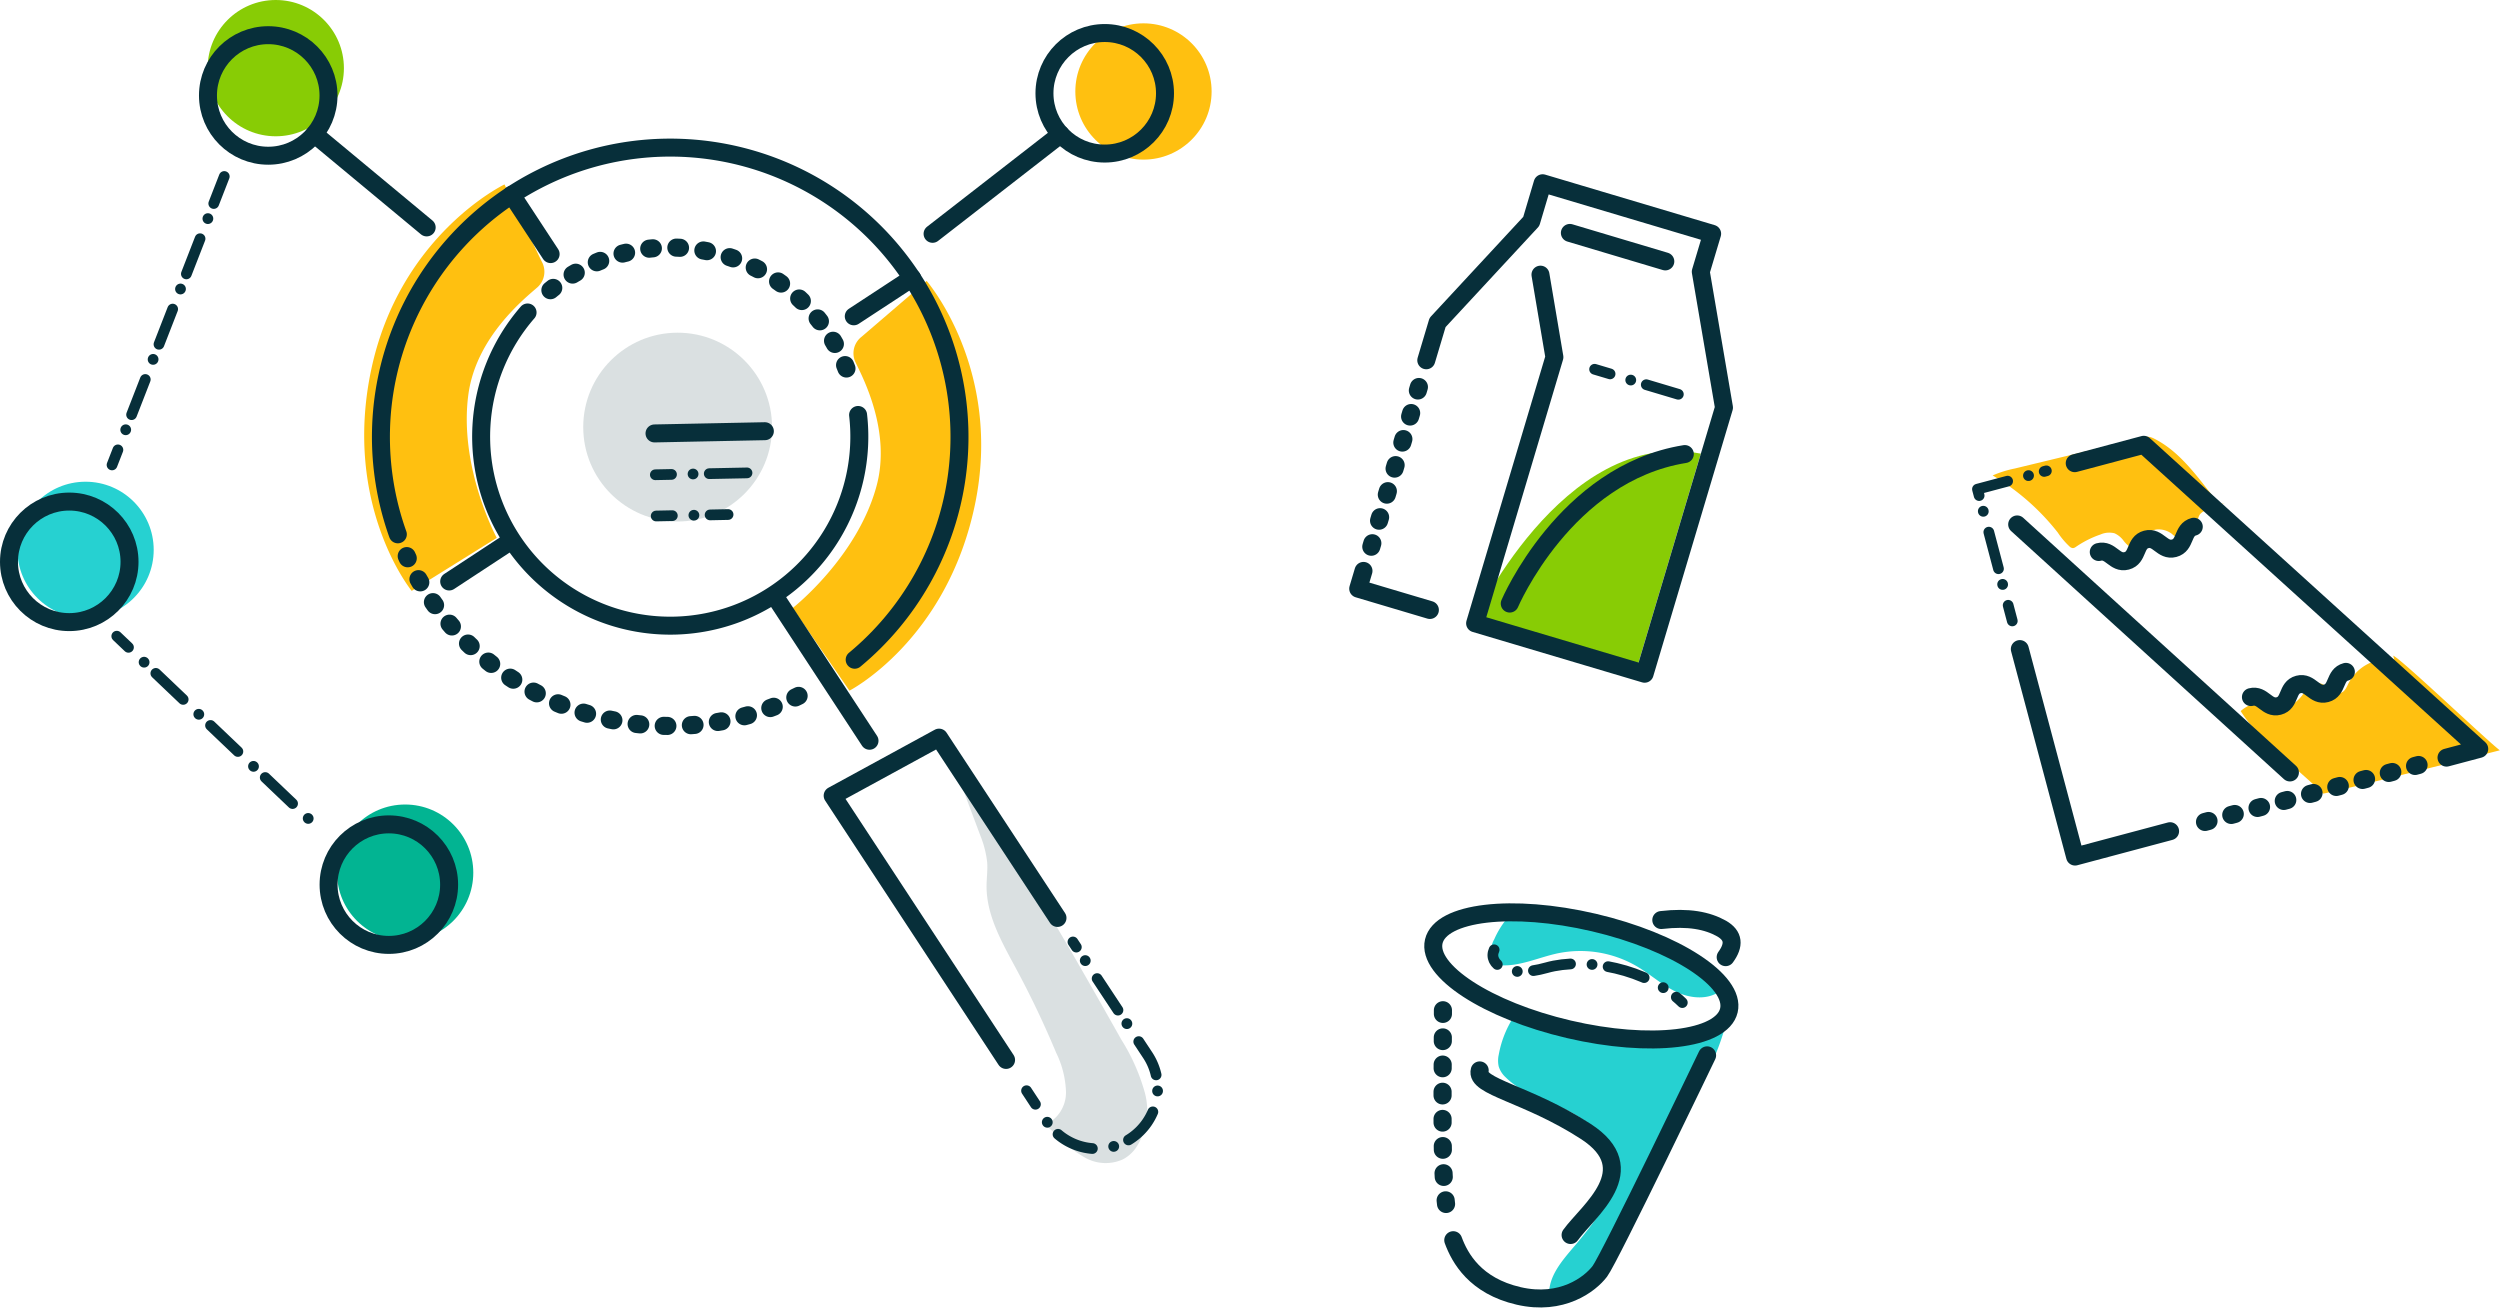 <svg xmlns="http://www.w3.org/2000/svg" viewBox="0 0 358.82 187.7">
  <defs>
    <style>
      .cls-1 {
        fill: #ffc010;
      }

      .cls-2 {
        fill: #072f3a;
        opacity: 0.15;
        isolation: isolate;
      }

      .cls-3 {
        fill: #26d1d1;
      }

      .cls-4 {
        fill: #88cc05;
      }

      .cls-10, .cls-11, .cls-12, .cls-13, .cls-14, .cls-15, .cls-5, .cls-7, .cls-8, .cls-9 {
        fill: none;
        stroke: #072f3a;
        stroke-linecap: round;
        stroke-linejoin: round;
      }

      .cls-5 {
        stroke-width: 2.58px;
      }

      .cls-6 {
        fill: #02b492;
      }

      .cls-7 {
        stroke-width: 1.54px;
      }

      .cls-11, .cls-7 {
        stroke-dasharray: 2.32 3.09 0.01;
      }

      .cls-8 {
        stroke-width: 2.6px;
      }

      .cls-10, .cls-8 {
        stroke-dasharray: 0.52 3.38;
      }

      .cls-9 {
        stroke-width: 2.58px;
      }

      .cls-10 {
        stroke-width: 2.6px;
      }

      .cls-11 {
        stroke-width: 1.54px;
      }

      .cls-12 {
        stroke-width: 2.58px;
      }

      .cls-13 {
        stroke-width: 1.54px;
        stroke-dasharray: 2.32 3.09 0.02;
      }

      .cls-14 {
        stroke-width: 2.58px;
      }

      .cls-15 {
        stroke-width: 2.6px;
        stroke-dasharray: 0.52 3.38;
      }
    </style>
  </defs>
  <title>Retailers-lead</title>
  <g id="Layer_2" data-name="Layer 2">
    <g id="Layer_1-2" data-name="Layer 1">
      <g id="Group_11276" data-name="Group 11276">
        <g id="Group_10944" data-name="Group 10944">
          <path id="Path_11744" data-name="Path 11744" class="cls-1" d="M67.24,56.51C65.78,67,71.3,77.2,71.3,77.2L59.09,84.81s-9.9-12.12-5.84-31.61S72.41,26.47,72.41,26.47l5.34,11.06a3,3,0,0,1-.63,3.72C75.29,42.85,68.39,48.35,67.24,56.51Z"/>
          <path id="Path_11745" data-name="Path 11745" class="cls-1" d="M125.76,69.93c-2.82,10.16-12,17.35-12,17.35l8.16,11.85s13.92-7.16,18-26.65S133,40.32,133,40.32l-9.32,8a3,3,0,0,0-.9,3.66C123.84,54.19,128,62,125.76,69.93Z"/>
          <path id="Path_11746" data-name="Path 11746" class="cls-2" d="M150,161.44a5.08,5.08,0,0,0,3-4.7,13.82,13.82,0,0,0-1.43-5.68q-2.58-6.18-5.76-12.08c-2-3.72-4.22-7.57-4.21-11.78,0-1.17.18-2.34.08-3.5a14.67,14.67,0,0,0-1-3.84l-3.43-9.15c8.84,12.23,16.3,25.38,23.7,38.52a28.61,28.61,0,0,1,3.38,7.65,9.7,9.7,0,0,1-1.39,8,5.43,5.43,0,0,1-1.73,1.5,6,6,0,0,1-5.5-.24,17.81,17.81,0,0,1-4.42-3.6"/>
          <circle id="Ellipse_141" data-name="Ellipse 141" class="cls-3" cx="12.28" cy="78.92" r="9.78"/>
          <circle id="Ellipse_142" data-name="Ellipse 142" class="cls-4" cx="39.58" cy="9.78" r="9.78"/>
          <circle id="Ellipse_143" data-name="Ellipse 143" class="cls-1" cx="164.12" cy="13.13" r="9.78"/>
          <circle id="Ellipse_144" data-name="Ellipse 144" class="cls-2" cx="97.26" cy="61.3" r="13.55"/>
          <circle id="Ellipse_145" data-name="Ellipse 145" class="cls-5" cx="38.5" cy="13.7" r="8.65"/>
          <circle id="Ellipse_146" data-name="Ellipse 146" class="cls-5" cx="9.94" cy="80.64" r="8.65"/>
          <circle id="Ellipse_147" data-name="Ellipse 147" class="cls-6" cx="58.15" cy="125.25" r="9.78"/>
          <circle id="Ellipse_148" data-name="Ellipse 148" class="cls-5" cx="55.81" cy="126.97" r="8.65"/>
          <circle id="Ellipse_149" data-name="Ellipse 149" class="cls-5" cx="158.56" cy="13.39" r="8.65"/>
          <path id="Path_11747" data-name="Path 11747" class="cls-7" d="M147.34,156.55l2.89,4.4a8.65,8.65,0,0,0,12,2.5h0a8.65,8.65,0,0,0,2.5-12h0L154,135.2"/>
          <path id="Path_11748" data-name="Path 11748" class="cls-5" d="M151.78,131.75l-17-25.88-15.27,8.33,24.89,37.93"/>
          <line id="Line_834" data-name="Line 834" class="cls-7" x1="16.08" y1="66.73" x2="32.19" y2="25.33"/>
          <line id="Line_835" data-name="Line 835" class="cls-5" x1="45.13" y1="19.26" x2="61.24" y2="32.64"/>
          <line id="Line_836" data-name="Line 836" class="cls-5" x1="133.85" y1="33.56" x2="152.23" y2="19.28"/>
          <g id="Group_10942" data-name="Group 10942">
            <path id="Path_11749" data-name="Path 11749" class="cls-5" d="M57.1,76.69a41.52,41.52,0,1,1,65.57,18"/>
            <path id="Path_11750" data-name="Path 11750" class="cls-8" d="M114.62,99.88A41.52,41.52,0,0,1,58.38,79.82"/>
            <path id="Path_11751" data-name="Path 11751" class="cls-5" d="M123.16,59.56A27.14,27.14,0,1,1,75.72,44.85"/>
            <path id="Path_11752" data-name="Path 11752" class="cls-8" d="M79,41.65a27.14,27.14,0,0,1,43.22,13.4"/>
            <line id="Line_837" data-name="Line 837" class="cls-5" x1="111.26" y1="85.66" x2="124.8" y2="106.32"/>
            <line id="Line_838" data-name="Line 838" class="cls-5" x1="79.03" y1="36.47" x2="73.44" y2="27.95"/>
            <line id="Line_839" data-name="Line 839" class="cls-5" x1="73.2" y1="77.73" x2="64.47" y2="83.46"/>
            <line id="Line_840" data-name="Line 840" class="cls-5" x1="130.92" y1="39.91" x2="122.54" y2="45.4"/>
          </g>
          <g id="Group_10943" data-name="Group 10943">
            <line id="Line_841" data-name="Line 841" class="cls-5" x1="93.94" y1="62.21" x2="109.78" y2="61.89"/>
            <line id="Line_842" data-name="Line 842" class="cls-7" x1="94.06" y1="68.14" x2="109.9" y2="67.82"/>
            <line id="Line_843" data-name="Line 843" class="cls-7" x1="94.18" y1="74.06" x2="104.5" y2="73.85"/>
          </g>
          <line id="Line_844" data-name="Line 844" class="cls-7" x1="16.76" y1="91.31" x2="45.13" y2="118.32"/>
        </g>
        <g id="Group_10931" data-name="Group 10931">
          <path id="Path_11713" data-name="Path 11713" class="cls-4" d="M211.22,89.72s13-28.46,32.89-24.61l-9.42,31.61Z"/>
          <g id="Group_10930" data-name="Group 10930">
            <g id="Group_10929" data-name="Group 10929">
              <path id="Path_11714" data-name="Path 11714" class="cls-9" d="M204.71,51.71l1.62-5.42,13.45-14.51,1.63-5.48,24.33,7.25L244.11,39l3.33,19.5-11.39,38.2-24.33-7.24,11.38-38.2-2-11.84"/>
              <line id="Line_813" data-name="Line 813" class="cls-10" x1="196.82" y1="78.47" x2="203.75" y2="55.22"/>
              <path id="Path_11715" data-name="Path 11715" class="cls-9" d="M205.23,87.55l-10.29-3.06.76-2.55"/>
            </g>
            <line id="Line_814" data-name="Line 814" class="cls-9" x1="225.32" y1="33.43" x2="239.02" y2="37.52"/>
            <line id="Line_815" data-name="Line 815" class="cls-11" x1="228.87" y1="53" x2="240.89" y2="56.59"/>
          </g>
          <path id="Path_11716" data-name="Path 11716" class="cls-9" d="M216.69,86.63s7.94-18.69,25.13-21.46"/>
        </g>
        <g id="Group_11266" data-name="Group 11266">
          <path id="Path_11900" data-name="Path 11900" class="cls-3" d="M222.34,185.49c.09-2.46,1.82-4.49,3.4-6.36a57.34,57.34,0,0,0,4.27-5.56,11,11,0,0,0,1.9-4.34,8.26,8.26,0,0,0-2.36-6.57,17.62,17.62,0,0,0-6-3.92c-2.61-1.15-5.42-2.1-7.44-4.11a3.55,3.55,0,0,1-1-1.55,3.86,3.86,0,0,1,0-1.69,14.85,14.85,0,0,1,2.42-5.85,1.05,1.05,0,0,1,.4-.41,1.16,1.16,0,0,1,.86,0,110.23,110.23,0,0,0,17.91,3.74c3.7.4,7.67.45,10.88-1.43a34.79,34.79,0,0,1-3.24,7.77q-6,11.64-11.68,23.41a14.18,14.18,0,0,1-3.56,5.19,10.88,10.88,0,0,1-7.07,1.85"/>
          <path id="Path_11901" data-name="Path 11901" class="cls-3" d="M216.47,131.63a12.64,12.64,0,0,0-2,3.18,3.63,3.63,0,0,0-.26,3.05,1.18,1.18,0,0,0,.52.56,1.69,1.69,0,0,0,.54.12c2.85.21,5.55-1.13,8.35-1.72a16.08,16.08,0,0,1,11.33,1.88c1.94,1.15,3.63,2.71,5.66,3.67s4.66,1.2,6.4-.23a24.51,24.51,0,0,0-9.56-6.64,55.57,55.57,0,0,0-11.33-3A29.22,29.22,0,0,0,215.6,132"/>
          <g id="Group_11265" data-name="Group 11265">
            <ellipse id="Ellipse_179" data-name="Ellipse 179" class="cls-12" cx="226.97" cy="140.07" rx="7.87" ry="21.75" transform="translate(38.9 329.19) rotate(-76.84)"/>
            <path id="Path_11902" data-name="Path 11902" class="cls-5" d="M238.44,132.05c3.89-.46,6.6.07,8.67,1.23,1.72,1,1.85,2.34.57,4.1"/>
            <path id="Path_11903" data-name="Path 11903" class="cls-7" d="M214.45,136.32c-.95,2.07,1.93,4.16,7.51,2.58s14.5.11,19.5,5"/>
            <path id="Path_11904" data-name="Path 11904" class="cls-5" d="M208.58,178c.95,2.59,3.16,6.56,9.38,8s10.26-1.68,11.66-3.53,15.4-31,15.4-31"/>
            <path id="Path_11905" data-name="Path 11905" class="cls-8" d="M207.1,145c0,4.73-.12,15.15,0,20.47a74.34,74.34,0,0,0,.76,9.77"/>
            <path id="Path_11906" data-name="Path 11906" class="cls-5" d="M225.42,177.26c2.5-3.46,10.63-9.4,2.18-14.87s-15.88-6.39-15.22-8.76"/>
          </g>
        </g>
        <g id="Group_10933" data-name="Group 10933">
          <path id="Path_11717" data-name="Path 11717" class="cls-1" d="M343.65,94.64a6.43,6.43,0,0,0-6.58,3.45c-.25.52-.5,1.14-1.05,1.33a1.33,1.33,0,0,1-1-.1c-.77-.37-1.34-1.18-2.19-1.27a2.43,2.43,0,0,0-2,1.16,5.71,5.71,0,0,1-1.62,1.77c-1.28.7-2.83,0-4.29-.11a4.62,4.62,0,0,0-3.32,1.19c2.78,4.42,8.11,8.14,11.8,11.84.13.12,16.51-3.93,25.39-6.21-2-1.53-14-13-15.3-13.59"/>
          <path id="Path_11718" data-name="Path 11718" class="cls-1" d="M319.3,72.21a11.33,11.33,0,0,0-2.93,1.13,2.16,2.16,0,0,0-.61.47,2,2,0,0,0-.31.88,6,6,0,0,1-.48,1.85,1.76,1.76,0,0,1-1.5,1,3.66,3.66,0,0,1-1.75-.92,3.18,3.18,0,0,0-2.13-.63,2,2,0,0,0-1.71,1.29,3.82,3.82,0,0,1-.33,1.12,1.24,1.24,0,0,1-1.52.29,3.88,3.88,0,0,1-1.25-1.1,3.28,3.28,0,0,0-1.29-1.05,3.12,3.12,0,0,0-2,.17,14.69,14.69,0,0,0-3.54,1.78.83.83,0,0,1-.42.18.74.74,0,0,1-.48-.22,11,11,0,0,1-1.69-2A33.52,33.52,0,0,0,286,68.24a15.72,15.72,0,0,1,3.2-1l18.49-4.47a2.42,2.42,0,0,1,.6-.09,2.31,2.31,0,0,1,.9.28c2.91,1.46,5.07,4,7.1,6.58.77,1,1.54,1.94,2.3,2.92"/>
          <g id="Group_10932" data-name="Group 10932">
            <path id="Path_11719" data-name="Path 11719" class="cls-13" d="M288.82,89.12l-5-18.91,9.89-2.63"/>
            <path id="Path_11720" data-name="Path 11720" class="cls-14" d="M311.47,119.3l-13.64,3.64L289.9,93.16"/>
            <line id="Line_816" data-name="Line 816" class="cls-15" x1="347.13" y1="109.8" x2="314.57" y2="118.48"/>
            <path id="Path_11721" data-name="Path 11721" class="cls-14" d="M297.78,66.48l9.91-2.64,48.15,43.65-4.7,1.25"/>
            <line id="Line_817" data-name="Line 817" class="cls-14" x1="328.67" y1="110.87" x2="289.52" y2="75.27"/>
            <path id="Path_11722" data-name="Path 11722" class="cls-14" d="M301.23,79.23c1.7-.46,2.28,1.72,4,1.27s1.12-2.63,2.82-3.08,2.28,1.72,4,1.27,1.12-2.64,2.82-3.09"/>
            <path id="Path_11723" data-name="Path 11723" class="cls-14" d="M323.07,100.05c1.7-.45,2.28,1.73,4,1.28s1.11-2.64,2.81-3.09,2.29,1.73,4,1.27,1.12-2.63,2.82-3.08"/>
          </g>
        </g>
      </g>
    </g>
  </g>
</svg>
